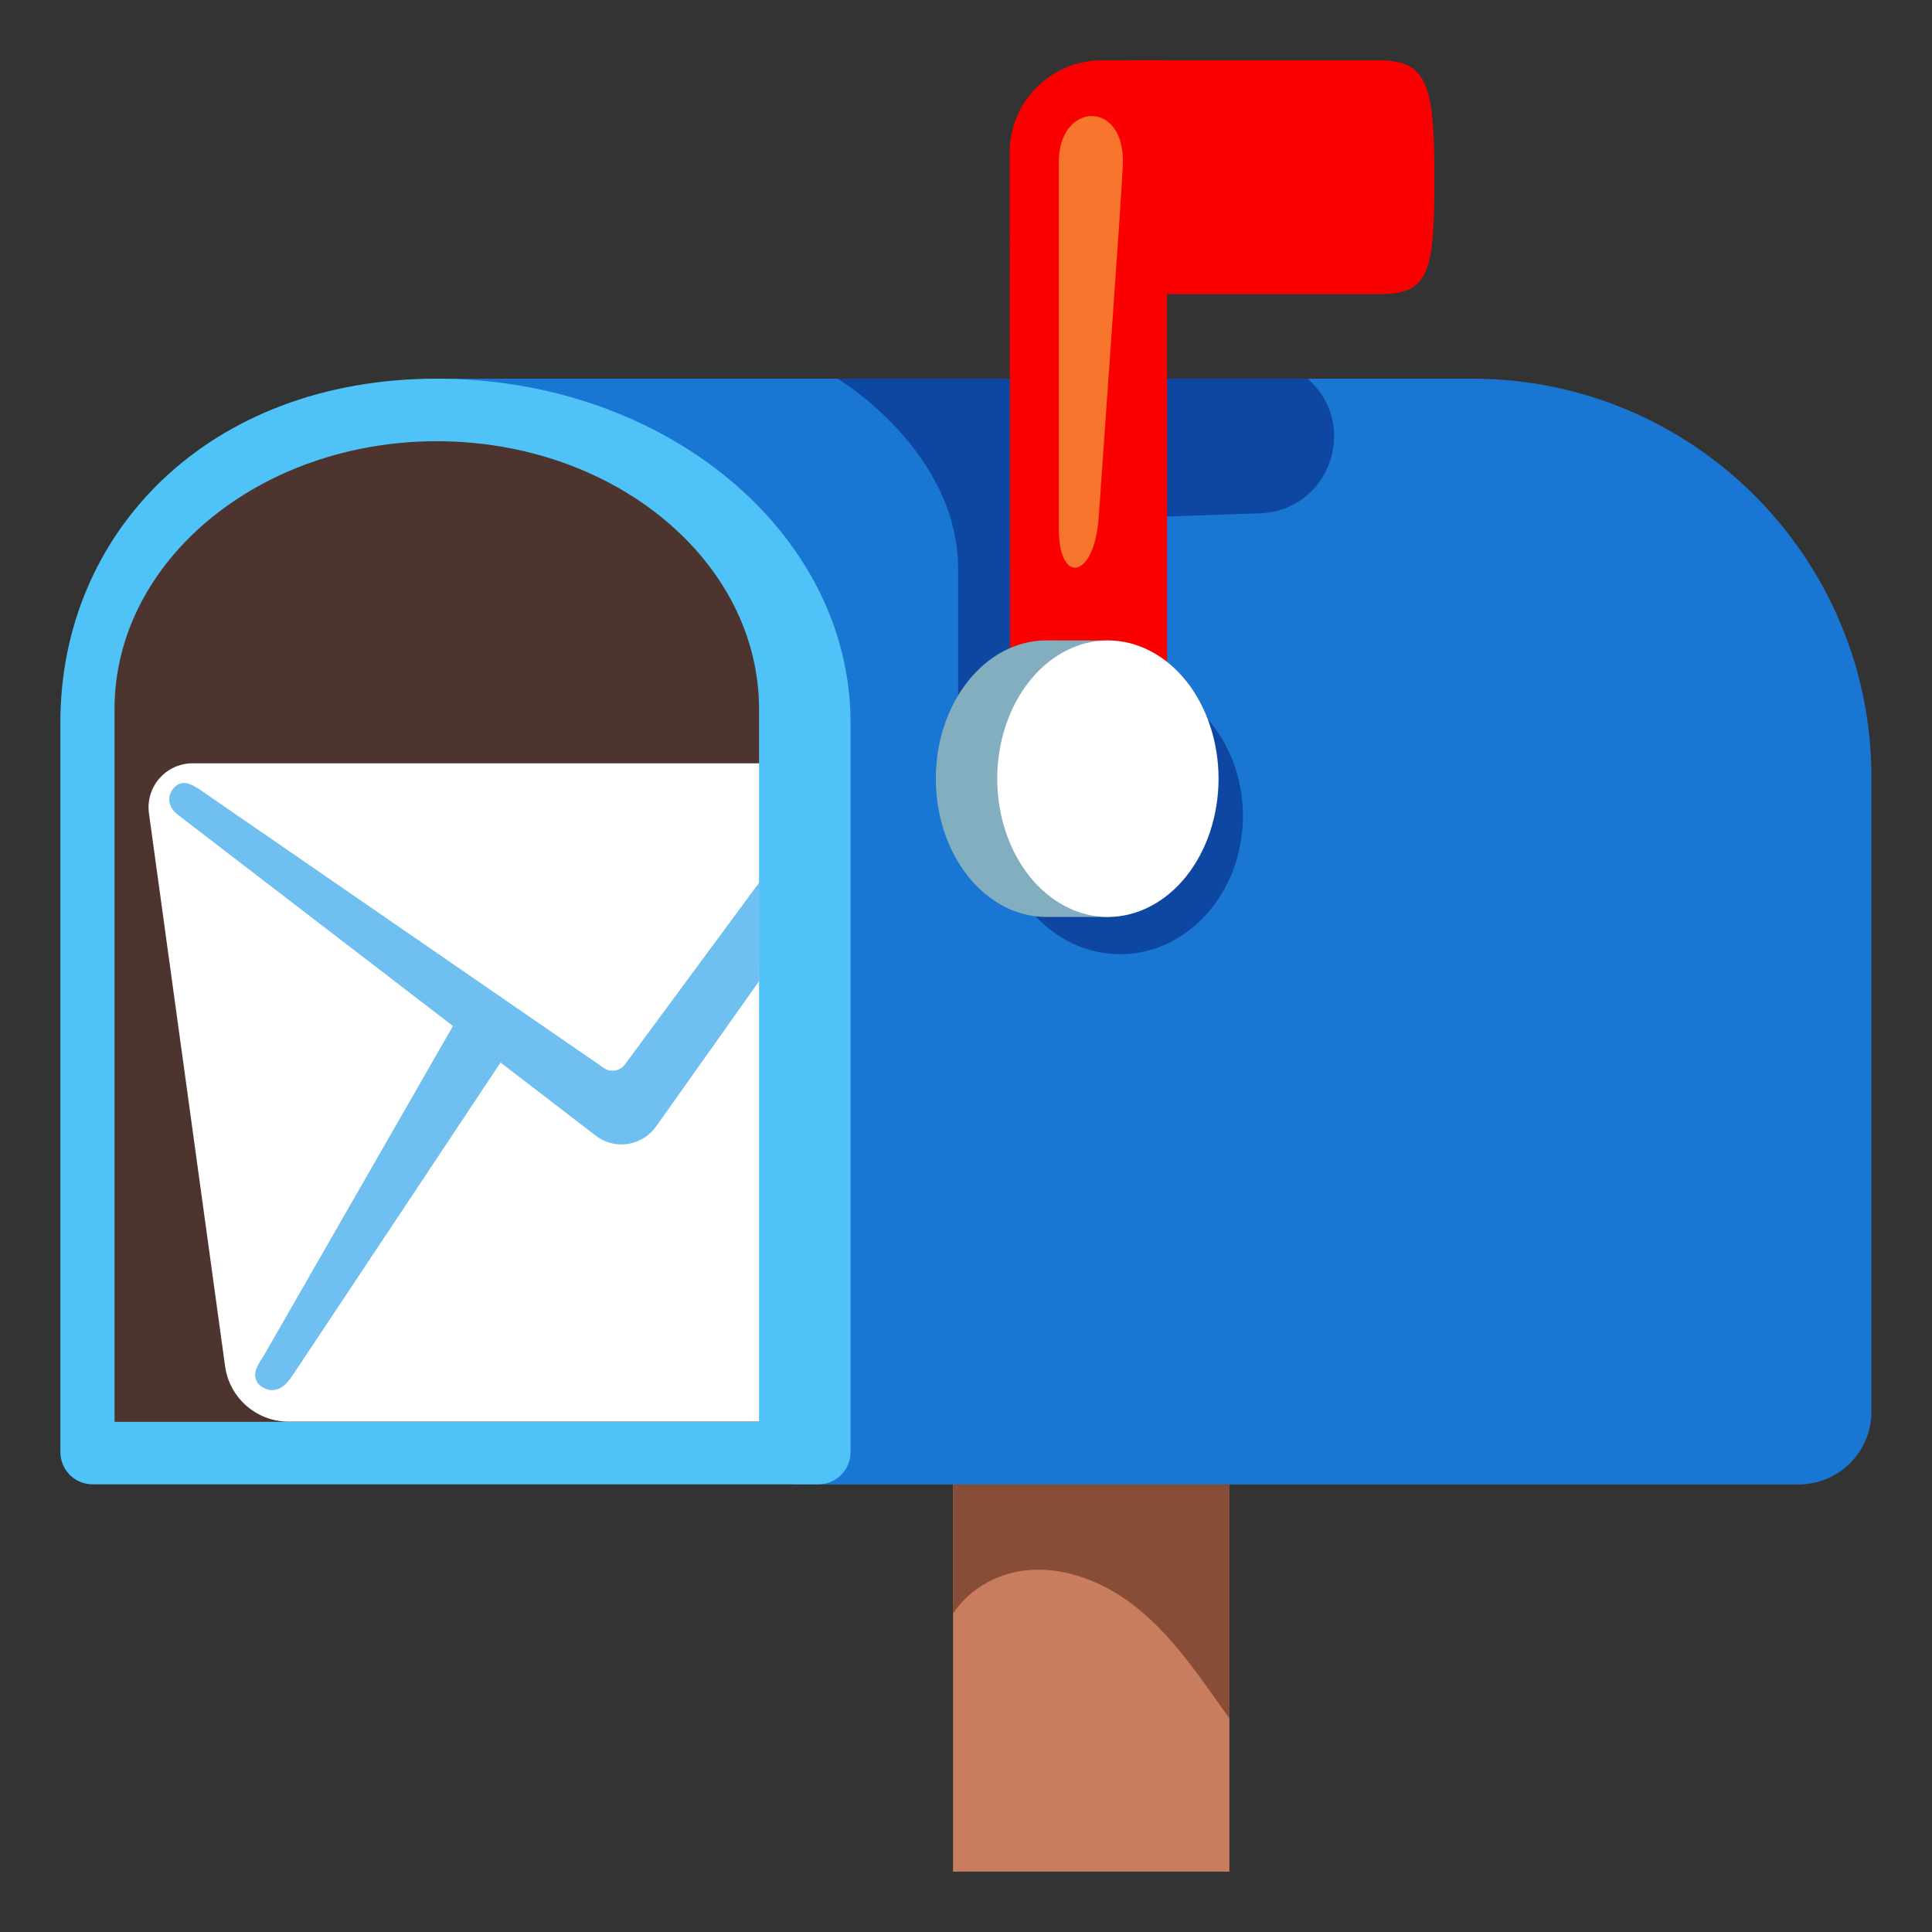 <?xml version="1.0" encoding="utf-8"?>
<svg xmlns="http://www.w3.org/2000/svg" fill="none" height="100%" overflow="visible" preserveAspectRatio="none" style="display: block;" viewBox="0 0 32 32" width="100%">
<rect x="0" y="0" width="32" height="32" fill="#333333" stroke="none"/>
<g id="Open-Mailbox-With-Raised-Flag--Streamline-Noto-Emoji">
<path d="M15.785 21.043H20.363V31H15.785V21.043Z" fill="#C87D5E" id="Vector"/>
<path d="M20.363 23.558C19.953 22.892 19.41 22.325 18.725 21.955C18.3 21.725 17.83 21.593 17.352 21.545H16.555C16.295 21.57 16.035 21.62 15.785 21.695V26.727C16.008 26.387 16.378 26.142 16.777 26.047C17.475 25.885 18.215 26.152 18.78 26.59C19.345 27.027 19.767 27.622 20.18 28.205C20.242 28.293 20.302 28.378 20.365 28.465V23.558H20.363Z" fill="#874D36" id="Vector_2"/>
<path d="M7.235 7.242C10.2 7.242 12.613 9.248 12.613 11.715V23.615H1.855V11.715C1.855 9.248 4.268 7.242 7.235 7.242Z" fill="#4E342E" id="Vector_3"/>
<path d="M13.742 23.547H4.782C4.25 23.547 3.8 23.155 3.728 22.628L2.467 13.47C2.408 13.033 2.748 12.643 3.19 12.643H13.742V23.547Z" fill="white" id="Vector_4"/>
<g id="Group">
<path d="M24.387 6.272H7.235C7.235 6.272 13.13 6.995 13.13 11.967L13.16 24.587H29.79C30.457 24.587 30.997 24.047 30.997 23.38V12.885C31 9.232 28.04 6.272 24.387 6.272Z" fill="#1976D2" id="Vector_5"/>
</g>
<path d="M20.867 8.502L18.832 8.572L15.87 13.117V9.43C15.87 7.46 13.87 6.27 13.87 6.27H21.66L21.7 6.31C22.517 7.088 21.995 8.463 20.867 8.502Z" fill="#0D47A1" id="Vector_6"/>
<path d="M16.517 13.515C16.517 14.122 16.732 14.705 17.113 15.134C17.495 15.564 18.013 15.805 18.552 15.805C19.092 15.805 19.61 15.564 19.991 15.134C20.373 14.705 20.587 14.122 20.587 13.515C20.587 12.908 20.373 12.325 19.991 11.896C19.61 11.466 19.092 11.225 18.552 11.225C18.013 11.225 17.495 11.466 17.113 11.896C16.732 12.325 16.517 12.908 16.517 13.515Z" fill="#0D47A1" id="Vector_7"/>
<path d="M16.723 2.527L16.73 12.918C16.73 13.268 17.012 13.55 17.363 13.55H18.64C18.99 13.55 19.273 13.268 19.273 12.918V1H18.247C17.405 1 16.723 1.683 16.723 2.527Z" fill="#FB0000" id="Vector_8"/>
<path d="M17.28 2.527L17.288 12.918H19.33V4.872H22.85C23.663 4.872 23.758 4.52 23.758 2.985C23.758 1.45 23.665 1 22.852 1H18.805C17.962 1 17.28 1.683 17.28 2.527Z" fill="#FB0000" id="Vector_9"/>
<path d="M18.598 2.72C18.58 3.217 18.255 7.723 18.198 8.568C18.128 9.59 17.538 9.695 17.538 8.765V2.675C17.54 1.69 18.635 1.637 18.598 2.72Z" fill="#F7752C" id="Vector_10"/>
<path d="M18.35 10.61L18.367 15.188H17.332C16.32 15.188 15.5 14.162 15.5 12.898C15.5 11.633 16.32 10.607 17.332 10.607C18.345 10.607 18.35 10.61 18.35 10.61Z" fill="#82AEC0" id="Vector_11"/>
<path d="M16.517 12.898C16.517 13.198 16.565 13.496 16.657 13.774C16.749 14.052 16.884 14.304 17.054 14.517C17.224 14.729 17.426 14.898 17.649 15.013C17.871 15.128 18.109 15.188 18.35 15.188C18.591 15.188 18.829 15.128 19.051 15.013C19.274 14.898 19.476 14.729 19.646 14.517C19.816 14.304 19.951 14.052 20.043 13.774C20.135 13.496 20.183 13.198 20.183 12.898C20.183 12.597 20.135 12.299 20.043 12.021C19.951 11.743 19.816 11.491 19.646 11.278C19.476 11.066 19.274 10.897 19.051 10.782C18.829 10.667 18.591 10.607 18.35 10.607C18.109 10.607 17.871 10.667 17.649 10.782C17.426 10.897 17.224 11.066 17.054 11.278C16.884 11.491 16.749 11.743 16.657 12.021C16.565 12.299 16.517 12.597 16.517 12.898Z" fill="white" id="Vector_12"/>
<path d="M17.255 12.965C17.365 13.02 17.497 12.96 17.593 12.88C17.883 12.637 17.992 12.238 18.26 11.973C18.495 11.738 18.852 11.508 18.573 11.16C18.37 10.91 18.027 10.953 17.76 11.068C17.168 11.315 16.698 12.685 17.255 12.965Z" fill="white" id="Vector_13"/>
<path d="M7.235 7.308C10.178 7.308 12.572 9.297 12.572 11.745V23.55H1.897V11.742C1.897 9.297 4.293 7.308 7.235 7.308ZM7.235 6.272C3.453 6.272 1 8.82 1 11.965V24.052C1 24.345 1.238 24.585 1.532 24.585H13.555C13.848 24.585 14.088 24.348 14.088 24.052V11.965C14.082 8.82 11.018 6.272 7.235 6.272Z" fill="#4FC3F7" id="Vector_14"/>
<g id="Group_2">
<path d="M4.42 22.875C4.272 22.797 4.395 22.65 4.478 22.515L7.82 16.692L8.477 17.093L4.758 22.688C4.662 22.832 4.567 22.953 4.42 22.875Z" fill="#6FBFF0" id="Vector_15" stroke="#6FBFF0" stroke-width="0.25"/>
</g>
<g id="Group_3">
<path d="M9.973 18.733L3.038 13.408C2.953 13.35 2.88 13.245 2.967 13.14C3.038 13.055 3.103 13.1 3.225 13.172L9.945 17.802C10.115 17.907 10.335 17.863 10.453 17.703L12.457 14.988L12.453 16.205L10.762 18.59C10.578 18.843 10.23 18.905 9.973 18.733Z" fill="#6FBFF0" id="Vector_16" stroke="#6FBFF0" stroke-width="0.25"/>
</g>
</g>
</svg>
